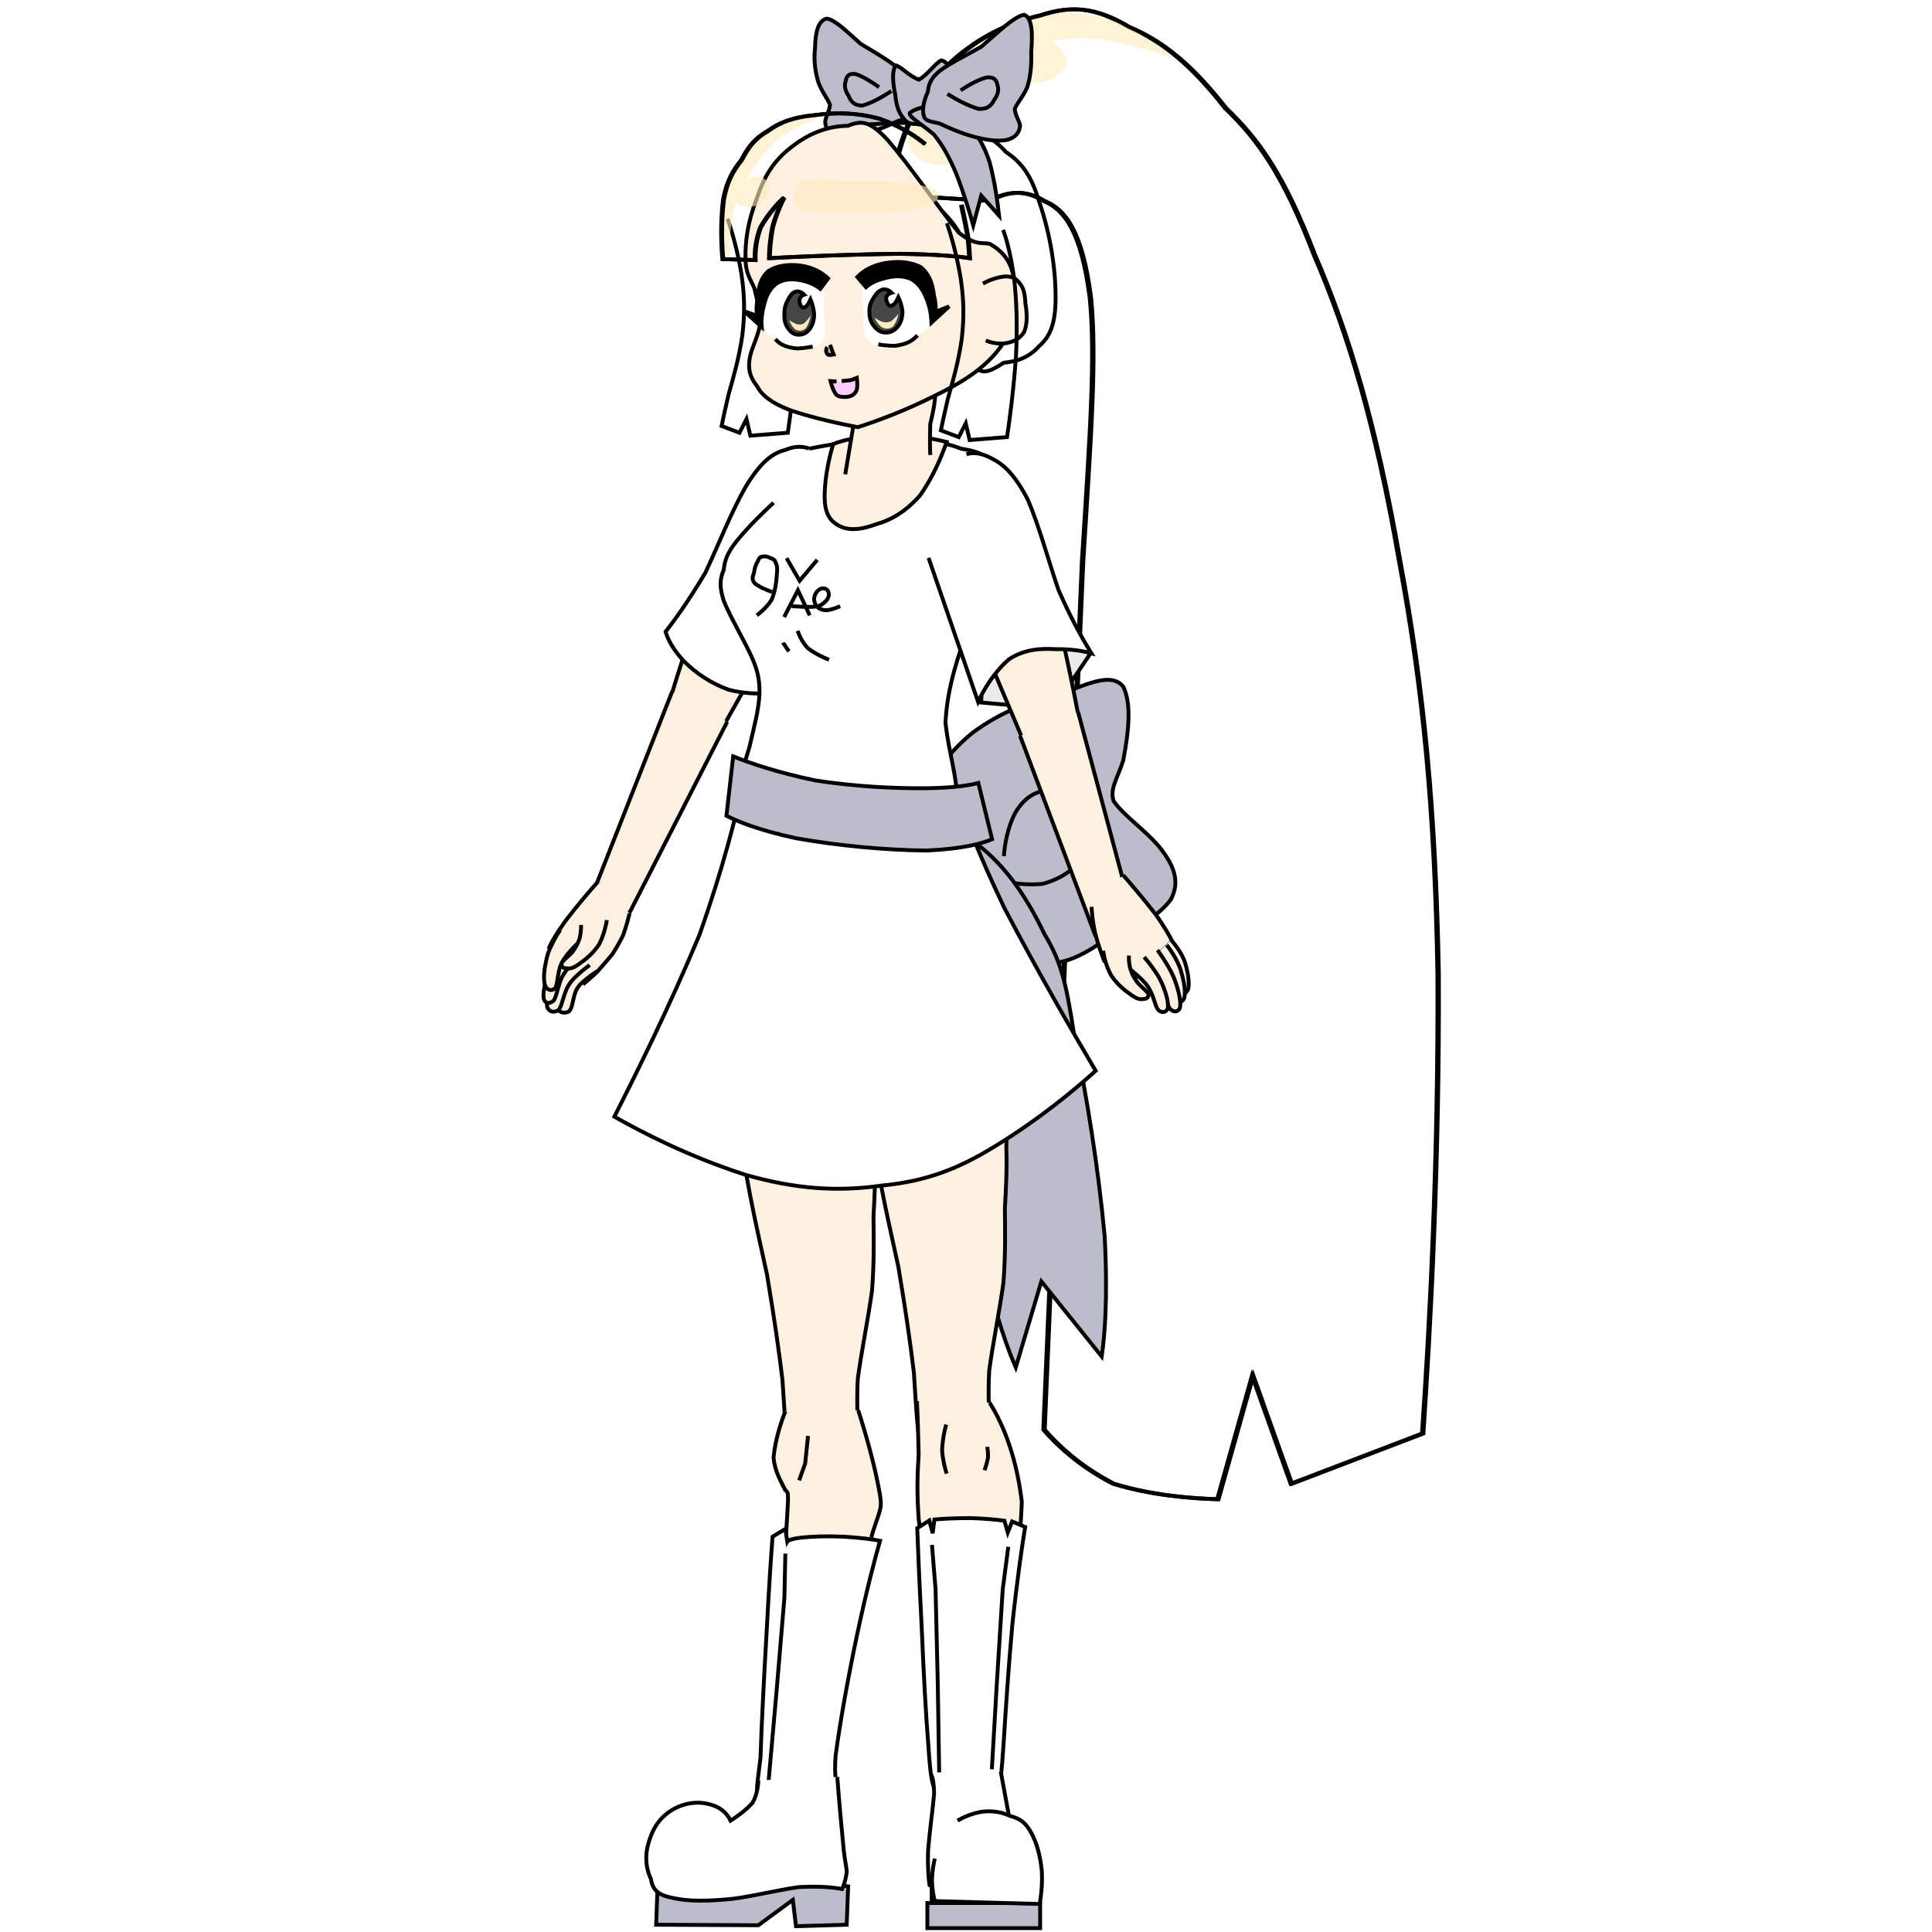 <?xml version="1.0" encoding="utf-8"?>
<!-- Generator:9va-1.2 (9va-and) https://9vae.blogspot.com/ -->
<svg xmlns:xlink="http://www.w3.org/1999/xlink" image-rendering="optimizeSpeed" baseProfile="basic" version="1.1"  xmlns="http://www.w3.org/2000/svg"
  id="9vaegirl.svg" viewBox="0 0 500 500" >
  <defs>
  <mask id="SVG_Canvas"><rect fill="#FFFFFF" x="0" y="0" width="500" height="500"></rect></mask>
  <linearGradient id="LGp1_1a1">
    <stop style="stop-color:#816310;stop-opacity:1.00;" offset="0" />
    <stop style="stop-color:#4f3d0a;stop-opacity:1.00;" offset="1" />
  </linearGradient>
  </defs>
  <g id="SVG_Still" mask="url(#SVG_Canvas)">
    <path fill="url(#SGp1_1a1)" stroke="#000000" stroke-width="1.00" d="M232.00,41.00C233.25,35.75 236.12,27.38 243.00,19.00 C250.31,11.31 259.06,6.25 269.00,4.00 C277.50,1.19 283.69,2.06 292.00,7.00 C300.75,10.69 308.19,16.75 317.00,28.00 C325.56,36.19 332.06,45.31 340.00,66.00 C348.81,86.31 355.88,109.81 362.00,145.00 C368.25,178.31 371.25,210.06 372.00,252.00 C372.25,301.25 369.81,344.62 368.00,371.00L334.00,384.00 L324.00,356.00 L315.00,388.00 C308.56,387.81 298.25,387.12 288.00,384.00 C279.00,379.38 273.19,373.69 270.00,370.00C271.06,345.00 272.81,303.56 275.00,255.00 C277.00,212.00 278.62,177.88 280.00,145.00 C282.12,111.62 283.50,92.12 282.00,77.00 C279.81,60.12 275.56,54.25 270.00,52.00 C264.25,48.38 259.12,50.19 256.00,52.00L240.00,51.00 L232.00,41.00 Z"></path>
    <path fill="#feeabb" fill-opacity="0.62" stroke="none" stroke-width="1.00" d="M247.75,41.50 C250.25,38.31 250.69,31.94 252.31,25.38 C255.38,19.62 258.62,15.69 260.75,13.50C260.38,14.88 260.00,17.06 261.06,19.00 C262.44,20.62 264.75,21.50 267.56,21.50 C270.25,21.44 272.50,20.44 274.19,19.00 C275.88,17.75 276.38,16.44 275.88,14.88 C275.00,13.00 273.31,11.50 272.12,10.56C273.88,10.25 276.94,9.81 281.00,9.88 C284.38,10.00 287.31,10.50 291.44,11.50 C296.38,12.69 300.75,14.00 303.50,14.88C301.69,13.31 298.56,10.94 294.44,8.50 C290.88,6.38 287.75,5.00 283.50,4.19 C279.12,3.12 275.25,2.94 270.75,3.94 C266.50,4.62 263.38,6.19 258.94,9.00 C254.00,11.00 249.56,13.25 245.06,18.31 C239.31,24.75 235.06,32.00 235.06,37.38 C236.88,42.38 242.75,43.94 247.75,41.50 Z"></path>
    <path fill="none" stroke="#000000" stroke-width="1.00" d="M232.38,41.00C233.62,35.75 236.50,27.38 243.38,19.00 C250.69,11.31 259.44,6.25 269.38,4.00 C277.88,1.19 284.06,2.06 292.38,7.00 C301.12,10.69 308.56,16.75 317.38,28.00 C325.94,36.19 332.44,45.31 340.38,66.00 C349.19,86.31 356.25,109.81 362.38,145.00 C368.62,178.31 371.62,210.06 372.38,252.00 C372.62,301.25 370.19,344.62 368.38,371.00L334.38,384.00 L324.38,356.00 L315.38,388.00 C308.94,387.81 298.62,387.12 288.38,384.00 C279.38,379.38 273.56,373.69 270.38,370.00C271.44,345.00 273.19,303.56 275.38,255.00 C277.38,212.00 279.00,177.88 280.38,145.00 C282.50,111.62 283.88,92.12 282.38,77.00 C280.19,60.12 275.94,54.25 270.38,52.00 C264.62,48.38 259.50,50.19 256.38,52.00L240.38,51.00 L232.38,41.00 Z"></path>
    <path fill="#bcbdcb" stroke="#000000" stroke-width="1.00" d="M237.62,209.81 C240.38,202.25 244.38,195.62 251.62,189.69 C259.44,183.88 267.81,180.94 275.88,179.19 C283.56,175.88 288.19,174.62 290.69,177.69 C292.94,182.19 292.06,189.69 290.69,196.81 C289.12,201.69 287.19,204.00 288.19,207.31 C290.94,211.19 295.94,214.44 299.94,219.06 C303.75,223.81 305.56,228.06 303.00,232.81 C299.44,237.62 292.62,241.06 284.81,244.06 C279.00,247.88 274.62,250.00 267.75,249.19 C259.31,247.69 251.12,243.62 244.25,238.69 C237.75,235.31 234.94,232.62 234.25,227.69 C232.75,222.44 233.94,217.00 237.62,209.81 Z"></path>
    <path fill="none" stroke="#000000" stroke-width="1.00" d="M254.69,226.69C258.12,227.88 263.75,229.31 269.75,228.75 C275.12,227.38 278.88,224.38 281.25,220.31 C283.81,216.38 284.06,212.75 282.06,209.56 C279.88,206.12 276.06,204.38 271.81,204.50 C268.00,204.56 265.12,206.50 262.88,210.12 C260.69,214.19 260.00,218.69 259.81,221.56"></path>
    <path fill="#bcbdcb" stroke="#000000" stroke-width="1.00" d="M251.12,217.25 C259.19,222.62 265.25,231.19 270.31,241.75 C274.62,248.88 275.94,254.44 277.94,267.56 C281.31,283.94 284.25,302.31 285.88,319.88 C286.75,336.25 285.88,345.88 285.12,351.06L269.50,331.62 L262.88,353.88 C260.94,349.44 257.88,341.31 254.69,327.31 C252.31,312.75 250.81,297.50 248.56,282.38 C246.38,268.94 244.44,260.94 240.69,253.00 C235.44,244.44 229.88,239.38 226.88,233.31 C223.94,225.25 224.38,218.88 229.19,215.44 C234.38,211.62 242.25,211.94 251.12,217.25 Z"></path>
    <path fill="#bcbdcb" stroke="#000000" stroke-width="1.00" d="M232.38,17.62 C229.81,15.50 226.50,13.62 222.69,11.31 C219.00,8.00 216.12,5.12 213.94,4.81 C211.75,5.31 211.00,8.38 210.94,12.31 C210.56,15.62 210.94,18.62 211.88,21.56 C212.94,24.12 214.19,25.56 214.81,27.12 C214.62,28.88 213.69,30.12 213.56,31.50 C213.62,33.19 214.44,34.50 216.56,35.12 C218.69,35.62 221.38,35.31 224.62,34.44 C227.75,33.50 230.25,32.31 232.50,31.25 C234.69,30.69 235.75,30.62 236.12,29.44 C236.56,27.69 236.06,25.50 235.19,23.06 C234.94,21.00 234.44,19.62 232.38,17.62 Z"></path>
    <path fill="none" stroke="#000000" stroke-width="1.00" d="M230.69,23.56C228.81,24.81 225.88,26.56 223.25,27.31 C221.19,27.38 220.19,26.31 219.62,24.81 C218.69,23.44 218.44,22.06 218.88,20.94 C219.06,19.62 219.81,18.88 221.50,19.19 C223.56,19.88 225.94,21.44 227.50,22.56"></path>
    <path fill="#fff0e2" stroke="#000000" stroke-width="1.00" d="M209.00,149.31L187.06,188.19 C185.88,189.25 183.94,190.75 181.31,191.12 C178.50,190.94 176.00,189.69 174.31,187.50 C173.06,185.00 173.19,182.38 173.50,180.75C177.38,167.88 183.81,148.31 190.88,133.88 C197.00,124.44 201.50,124.06 205.44,126.31 C209.44,127.31 211.31,131.06 212.25,133.75"></path>
    <path fill="#fff0e2" stroke="#000000" stroke-width="1.00" d="M188.19,186.81L163.06,235.94 C162.44,236.50 161.44,237.25 159.75,237.56 C157.81,237.69 155.81,237.31 154.44,236.12 C153.38,234.50 153.31,232.44 153.44,231.19L173.94,179.00 "></path>
    <path fill="#ffffff" stroke="#000000" stroke-width="1.00" d="M216.94,143.50 C211.81,156.06 204.69,170.19 200.00,179.25C197.50,179.56 193.44,179.75 188.56,178.50 C183.94,176.81 180.12,174.25 177.00,171.12 C173.94,167.88 172.75,165.12 172.25,163.50C174.44,160.69 178.12,155.69 182.56,148.19 C186.25,140.31 189.25,132.50 193.00,125.94 C196.69,119.88 199.69,117.31 203.25,116.44 C206.94,114.88 209.88,115.69 212.69,118.06 C215.81,119.50 217.75,121.94 218.56,126.69 C220.12,130.12 220.19,134.19 216.94,143.50 Z"></path>
    <path fill="url(#SGp1_12a1)" stroke="#000000" stroke-width="1.00" d="M188.31,56.62C189.31,59.56 190.81,64.50 191.88,70.88 C192.69,76.31 192.81,81.00 192.12,86.75 C191.25,92.75 189.81,97.62 188.56,102.06 C187.50,106.56 187.00,109.00 186.75,110.25L191.38,112.00 L193.19,108.44 L194.19,112.75 L203.88,112.00 C204.56,107.44 205.56,99.88 206.19,91.06 C206.56,83.19 206.38,76.88 205.69,70.88 C204.81,64.38 203.62,60.50 202.88,58.38"></path>
    <path fill="url(#SGp1_13a1)" stroke="#000000" stroke-width="1.00" d="M219.44,32.69C225.81,32.00 236.00,31.31 245.62,32.25 C252.94,33.25 256.75,35.38 260.31,39.31 C264.56,42.19 266.88,45.44 268.94,52.19 C271.69,60.19 273.19,69.00 273.19,77.00 C273.19,83.81 271.75,87.12 268.94,89.56 C266.25,92.56 263.19,93.56 259.75,93.88 C256.19,96.19 253.50,97.62 251.75,93.56 C250.81,87.19 251.50,77.19 250.56,67.81 C249.62,61.38 247.75,58.38 242.25,53.12 C234.50,45.19 225.31,37.44 219.44,32.69Z"></path>
    <path fill="#ffffff" stroke="#000000" stroke-width="1.00" d="M200.19,130.12C197.69,132.44 193.81,136.12 190.62,140.06 C188.31,143.00 187.56,144.88 187.31,147.44 C186.31,149.81 186.12,151.81 187.31,155.50 C189.00,159.62 191.62,164.00 193.94,168.75 C195.81,172.62 196.62,175.25 196.56,179.38 C196.38,183.69 195.25,187.75 193.94,193.38 C192.25,198.81 190.81,203.62 191.31,209.94 C191.44,216.94 193.19,223.00 198.56,227.88 C204.50,232.88 212.06,235.00 220.38,234.38 C228.00,234.06 233.50,231.25 238.50,225.81 C243.94,221.00 246.81,215.56 247.75,208.12 C247.81,201.06 245.50,194.81 244.69,187.00 C245.12,179.12 247.00,172.75 249.56,165.38 C252.00,158.44 254.31,153.44 256.12,146.31 C258.19,137.56 259.19,129.69 257.94,123.50 C256.88,118.31 254.12,116.94 248.75,116.12 C243.50,114.12 237.62,113.31 230.00,113.50 C221.44,113.88 213.94,115.19 209.44,116.12"></path>
    <path fill="#fff0e2" stroke="#000000" stroke-width="1.00" d="M191.50,291.31 C192.38,302.75 195.50,316.12 198.50,329.88 C200.50,341.81 201.56,349.38 202.50,357.12 C203.12,365.88 203.19,371.44 204.38,375.88 C205.81,380.69 207.75,382.56 210.62,382.88 C213.69,383.69 216.62,382.62 219.06,380.25 C221.06,378.62 221.75,376.50 222.00,372.19 C222.12,368.25 221.62,363.81 222.00,356.75 C223.00,349.38 224.56,342.06 225.69,333.94 C226.25,326.31 226.12,320.81 226.06,314.81 C226.38,308.81 226.62,304.75 226.44,299.38 C226.56,293.12 226.38,287.88 224.19,282.81 C221.94,277.38 218.75,274.00 213.56,272.56 C207.81,270.38 202.06,270.69 197.38,274.38 C192.88,276.69 191.00,281.06 191.50,291.31 Z"></path>
    <path fill="#fff0e2" stroke="#000000" stroke-width="1.00" d="M222.12,365.00C223.88,370.50 226.44,379.19 227.75,386.94 C228.38,390.62 227.56,391.06 225.69,397.12 C223.94,406.12 221.75,417.56 219.31,429.81 C217.06,440.94 215.44,448.69 213.69,454.88 C212.06,461.06 211.00,463.31 209.12,464.31 C206.62,466.44 204.06,466.69 202.00,464.81 C200.00,464.31 199.12,462.44 199.19,455.38 C199.25,447.69 200.25,437.69 201.44,425.00 C202.44,411.56 203.31,400.00 203.75,391.81 C204.12,385.88 203.94,386.25 203.25,385.69 C202.06,383.25 200.56,380.94 200.19,377.25 C200.62,372.56 202.12,368.06 203.25,365.25"></path>
    <path fill="none" stroke="#000000" stroke-width="1.00" d="M206.81,383.12L208.38,378.75 209.12,371.62 "></path>
    <path fill="#ffffff" stroke="#000000" stroke-width="1.00" d="M199.94,397.69C199.56,402.50 199.00,410.94 198.38,422.75 C197.69,434.69 197.12,445.88 196.81,454.94 C195.94,462.31 195.38,464.38 196.56,466.12 C198.12,469.44 200.88,471.25 204.25,472.00 C207.25,473.12 209.81,472.94 212.19,471.00 C214.56,468.94 215.81,465.81 216.50,462.31 C216.62,461.06 215.81,460.50 216.25,454.38 C217.38,445.88 219.38,434.62 221.88,422.75 C224.31,411.38 226.44,403.31 227.75,398.75C225.81,398.38 222.56,397.94 218.31,397.69 C214.06,397.50 210.25,397.62 207.31,397.94 C204.69,398.25 203.94,398.69 203.75,399.00L203.25,395.69 L199.94,397.69 Z"></path>
    <path fill="none" stroke="#000000" stroke-width="1.00" d="M203.25,402.06L203.00,413.56 200.94,438.06 198.88,461.31 "></path>
    <path fill="#bcbdcb" stroke="#000000" stroke-width="1.00" d="M170.12,489.81C176.19,490.06 185.69,490.44 194.25,490.12 C199.94,489.25 202.12,487.94 205.69,487.25 C211.25,487.06 216.31,487.69 219.50,488.19L219.12,498.12 L206.00,498.50 L205.19,491.69 L196.25,498.25 L169.81,498.12 L170.12,489.81 Z"></path>
    <path fill="#ffffff" stroke="#000000" stroke-width="1.00" d="M196.25,460.75C196.25,462.00 196.00,464.19 194.81,466.50 C192.94,468.62 190.56,470.25 189.06,471.19C188.50,470.00 187.38,468.31 184.81,467.31 C181.94,466.25 178.62,466.19 175.19,467.75 C171.75,469.38 169.44,472.06 168.19,475.88 C166.81,479.62 167.00,483.12 168.44,486.25 C168.94,489.12 170.25,490.44 174.12,491.19 C178.19,492.12 183.38,492.06 189.88,491.38 C196.12,490.50 201.38,489.12 206.69,488.38 C212.25,488.06 215.88,488.50 217.94,488.88C218.31,488.00 218.88,486.56 219.12,484.56 C219.19,483.69 218.88,483.06 218.38,479.06 C217.75,472.75 217.06,464.94 216.69,459.88"></path>
    <path fill="#fff0e2" stroke="#000000" stroke-width="1.00" d="M225.50,289.31 C226.38,300.75 229.50,314.12 232.50,327.88 C234.50,339.81 235.56,347.38 236.50,355.12 C237.12,363.88 237.19,369.44 238.38,373.88 C239.81,378.69 241.75,380.56 244.62,380.88 C247.69,381.69 250.62,380.62 253.06,378.25 C255.06,376.62 255.75,374.50 256.00,370.19 C256.12,366.25 255.62,361.81 256.00,354.75 C257.00,347.38 258.56,340.06 259.69,331.94 C260.25,324.31 260.12,318.81 260.06,312.81 C260.38,306.81 260.62,302.75 260.44,297.38 C260.56,291.12 260.38,285.88 258.19,280.81 C255.94,275.38 252.75,272.00 247.56,270.56 C241.81,268.38 236.06,268.69 231.38,272.38 C226.88,274.69 225.00,279.06 225.50,289.31 Z"></path>
    <path fill="#fff0e2" stroke="#000000" stroke-width="1.00" d="M256.12,363.00C258.88,367.44 262.88,375.56 264.44,388.62 C264.06,401.94 261.19,415.50 258.75,428.50 C257.69,440.31 257.69,447.00 257.19,452.31 C256.44,458.31 255.50,460.62 253.62,461.69 C251.31,463.81 248.81,464.00 246.56,462.19 C244.50,461.69 243.44,459.81 242.75,452.81 C242.19,444.94 242.31,434.75 241.75,422.62 C240.44,411.00 238.81,401.69 237.75,393.06 C237.19,385.00 237.50,380.94 237.75,376.38 C237.62,370.06 237.44,365.31 237.31,362.62"></path>
    <path fill="none" stroke="#000000" stroke-width="1.00" d="M245.00,381.38C244.56,380.06 244.00,377.94 243.81,375.31 C243.94,372.50 244.44,370.12 244.88,368.69"></path>
    <path fill="#ffffff" stroke="#000000" stroke-width="1.00" d="M237.38,395.50C237.56,400.31 237.88,408.69 238.50,420.38 C239.00,432.19 239.56,443.31 240.31,452.38 C240.81,459.88 241.25,462.25 242.44,464.00 C243.50,467.12 244.81,468.44 247.19,469.00 C249.94,469.94 252.94,469.81 255.38,468.50 C257.25,467.50 257.88,465.81 258.38,462.62 C259.00,460.94 259.19,458.94 259.69,451.81 C260.25,443.06 260.94,432.12 262.00,420.38 C263.25,408.69 264.50,400.12 265.31,395.19L261.94,393.75 L260.81,396.62 L259.94,393.56 C258.06,393.31 255.00,393.00 251.19,392.88 C247.25,392.88 243.81,393.06 241.81,393.25L241.38,396.81 L240.50,393.50 L237.38,395.50 Z"></path>
    <path fill="#ffffff" stroke="#000000" stroke-width="1.00" d="M240.88,459.12C241.19,459.50 241.69,460.69 241.75,464.25 C241.38,468.44 240.62,473.69 240.19,478.81 C240.06,483.44 240.31,486.31 240.56,487.88C243.06,488.75 247.25,490.12 252.38,490.62 C257.50,490.44 261.88,489.38 264.56,488.62C264.06,486.12 263.31,481.81 262.19,475.69 C260.94,468.88 259.69,462.44 259.00,458.50"></path>
    <path fill="#bcbdcb" stroke="#000000" stroke-width="1.00" d="M241.12,487.19L266.81,487.81 266.81,494.31 241.12,493.69 241.12,487.19 Z"></path>
    <path fill="#bcbdcb" stroke="#000000" stroke-width="1.00" d="M240.00,492.50L269.19,492.50 269.19,499.00 240.00,499.00 240.00,492.50 Z"></path>
    <path fill="#ffffff" stroke="#000000" stroke-width="1.00" d="M247.81,471.19C249.06,470.44 251.19,469.38 254.06,468.88 C256.69,468.56 259.06,468.88 261.50,470.00 C263.88,470.62 265.38,471.62 266.81,474.19 C268.38,477.00 269.25,480.44 269.62,484.25 C269.81,488.06 269.38,491.00 269.06,492.75L241.94,492.00 C241.62,490.88 241.25,489.00 241.19,486.69 C241.25,484.25 241.62,482.19 241.94,481.00"></path>
    <path fill="none" stroke="#000000" stroke-width="1.00" d="M241.19,399.81L242.12,411.25 242.69,435.56 243.06,458.69 "></path>
    <path fill="none" stroke="#000000" stroke-width="1.00" d="M260.94,400.31L259.50,411.38 258.00,435.31 256.69,457.88 "></path>
    <path fill="#ffffff" stroke="#000000" stroke-width="1.00" d="M192.06,203.75C190.44,211.31 187.25,224.31 181.00,242.00 C173.12,260.88 164.44,278.25 159.00,289.00C166.19,293.06 178.19,299.31 193.00,304.06 C205.81,307.69 216.44,308.50 228.31,306.81 C239.81,305.69 248.00,302.50 257.56,296.62 C269.12,289.56 278.19,281.94 283.56,277.12C277.69,267.19 268.44,251.25 259.88,234.88 C252.88,220.19 249.19,210.25 247.31,204.69"></path>
    <path fill="#ebebeb" stroke="#000000" stroke-width="1.00" d="M253.94,181.81L263.75,182.69 276.50,177.56 282.25,169.06 270.12,156.94 254.38,166.69 253.94,181.81 Z"></path>
    <path fill="#fff0e2" stroke="#000000" stroke-width="1.00" d="M247.56,150.81L264.94,191.94 C265.94,193.12 267.69,194.88 270.31,195.50 C273.06,195.62 275.69,194.69 277.69,192.69 C279.19,190.38 279.31,187.75 279.25,186.06C276.75,172.81 272.56,152.69 267.25,137.56 C262.19,127.50 257.75,126.56 253.69,128.38 C249.56,128.94 247.25,132.44 246.06,135.00"></path>
    <path fill="#fff0e2" stroke="#000000" stroke-width="1.00" d="M264.00,190.44L283.44,242.06 C283.88,242.69 284.81,243.56 286.50,244.06 C288.38,244.44 290.38,244.31 291.94,243.25 C293.12,241.75 293.44,239.75 293.50,238.44L279.00,184.25 "></path>
    <path fill="#ffffff" stroke="#000000" stroke-width="1.00" d="M240.31,144.38L253.12,181.62 C254.56,178.62 257.12,174.06 261.19,170.56 C265.06,168.12 268.94,167.75 273.12,168.00 C277.44,167.94 280.62,168.56 282.44,169.06C280.56,166.00 277.44,160.69 273.94,152.69 C271.12,144.44 269.00,136.38 266.06,129.44 C262.81,123.12 259.94,120.31 256.94,118.81 C253.69,116.94 251.38,117.12 250.12,117.56"></path>
    <path fill="none" stroke="#000000" stroke-width="1.00" d="M206.44,163.25C206.75,164.25 207.44,165.94 209.00,167.69 C210.94,169.19 213.12,170.19 214.56,170.75"></path>
    <path fill="none" stroke="#000000" stroke-width="1.00" d="M202.69,166.31C202.75,166.50 203.00,166.81 203.31,167.31 C203.62,167.81 203.94,168.25 204.19,168.56"></path>
    <path fill="none" stroke="#000000" stroke-width="1.00" d="M195.88,159.25C196.81,158.50 198.38,157.25 199.69,155.25 C200.56,153.12 200.88,151.06 201.00,149.19 C201.19,147.44 201.19,146.62 200.88,145.94 C200.62,145.06 200.25,144.69 199.56,144.50 C198.81,144.06 198.00,143.88 197.31,144.06 C196.69,144.06 196.44,144.44 196.12,145.25 C195.62,146.06 195.25,147.12 195.12,148.31 C194.69,149.31 194.56,150.12 195.38,151.00 C196.62,152.00 198.56,152.75 199.81,153.19"></path>
    <path fill="none" stroke="#000000" stroke-width="1.00" d="M203.56,144.44L206.94,150.31 211.50,144.88 "></path>
    <path fill="none" stroke="#000000" stroke-width="1.00" d="M202.94,159.69L206.50,152.75 209.56,159.25 "></path>
    <path fill="none" stroke="#000000" stroke-width="1.00" d="M204.88,156.88C206.19,156.94 208.38,157.12 210.31,157.06 C211.75,156.94 212.38,156.75 213.00,156.19 C213.88,155.56 214.38,154.81 214.50,154.06 C214.56,153.12 214.12,152.50 213.44,152.31 C212.62,152.12 211.81,152.50 211.25,153.38 C210.62,154.25 210.50,155.38 211.06,156.44 C211.56,157.38 212.50,157.88 213.88,157.94 C215.25,157.81 216.56,157.25 217.44,156.88"></path>
    <path fill="#fff0e2" stroke="#000000" stroke-width="1.00" d="M235.06,112.75 C230.56,112.50 226.50,112.69 222.69,113.19 C218.88,113.75 216.75,114.44 215.62,114.94C214.75,117.88 213.62,122.56 213.44,127.31 C213.25,131.44 214.00,134.12 216.50,135.69 C219.00,137.38 222.31,137.31 226.69,135.69 C230.88,134.50 234.56,132.25 238.12,128.19 C241.69,123.12 243.81,117.75 245.00,114.38C243.00,113.88 239.62,113.12 235.06,112.75 Z"></path>
    <path fill="#fff0e2" stroke="#000000" stroke-width="1.00" d="M218.75,122.75C219.19,120.06 219.94,115.62 220.75,110.75 C220.94,106.62 220.94,103.62 222.25,100.25 C223.56,95.75 225.62,92.19 229.25,91.25 C233.69,90.75 238.38,93.06 241.25,97.25 C242.81,101.06 241.75,105.44 240.75,109.75 C240.62,113.81 240.69,116.31 240.75,117.75"></path>
    <path fill="#fff0e2" stroke="#000000" stroke-width="1.00" d="M222.00,110.56C217.56,109.69 210.62,108.25 204.38,106.12 C199.50,104.19 197.25,102.38 195.88,99.88 C193.94,97.44 193.56,95.31 194.06,92.50 C194.62,89.81 195.94,87.62 196.62,84.44 C196.69,80.94 196.06,77.81 195.19,74.50 C194.12,72.06 193.00,70.75 192.94,67.12 C192.81,62.44 193.56,57.19 195.88,51.31 C197.75,45.62 200.31,41.50 204.75,38.12 C209.44,34.38 214.38,32.62 219.44,32.56 C223.12,31.06 225.19,31.38 229.75,36.25 C235.88,43.38 242.44,53.19 248.12,60.19 C252.56,63.75 254.25,62.62 256.19,63.12 C259.31,64.94 261.69,67.38 262.44,72.31 C263.56,77.62 262.94,83.44 259.12,89.56 C255.12,95.12 249.38,98.81 241.88,102.44 C233.69,106.56 226.44,109.12 222.00,110.56Z"></path>
    <path fill="#fff0e2" stroke="#000000" stroke-width="1.00" d="M254.38,73.38C255.62,72.69 257.69,71.81 259.88,71.56 C261.69,71.44 262.94,71.94 263.94,73.38 C264.94,74.56 265.25,76.12 265.38,78.56 C265.81,81.12 265.94,83.69 265.06,85.88 C263.88,87.81 262.00,88.62 259.88,88.88 C257.75,89.06 256.06,88.50 255.12,88.12"></path>
    <path fill="url(#SGp1_47a1)" stroke="#000000" stroke-width="1.00" d="M245.06,57.75C246.06,60.69 247.56,65.62 248.62,72.00 C249.44,77.44 249.56,82.12 248.88,87.88 C248.00,93.88 246.56,98.75 245.31,103.19 C244.25,107.69 243.75,110.12 243.50,111.38L248.12,113.12 L249.94,109.56 L250.94,113.88 L260.62,113.12 C261.31,108.56 262.31,101.00 262.94,92.19 C263.31,84.31 263.12,78.00 262.44,72.00 C261.56,65.50 260.38,61.62 259.62,59.50"></path>
    <path fill="#ffffff" stroke="none" stroke-width="1.00" d="M235.19,70.12 C233.06,69.12 231.12,69.00 229.00,69.56 C226.62,69.69 224.88,70.44 223.81,72.56 C222.94,74.88 223.12,77.75 223.50,80.88 C223.31,83.69 223.25,85.62 224.06,87.25 C225.00,88.81 226.38,89.38 228.12,89.62 C229.50,90.19 230.62,90.38 232.38,89.81 C234.25,89.25 236.06,88.19 237.88,86.69 C239.75,85.50 240.94,84.44 241.38,82.25 C241.75,79.56 241.25,76.69 239.94,74.12 C238.81,71.81 237.31,70.75 235.19,70.12 Z"></path>
    <path fill="#ffffff" stroke="none" stroke-width="1.00" d="M201.75,71.00 C203.62,69.94 205.44,69.69 207.56,70.19 C209.75,70.25 211.38,70.94 212.50,73.00 C213.38,75.31 213.38,78.19 213.25,81.31 C213.56,84.12 213.81,86.06 213.25,87.69 C212.44,89.25 211.12,89.88 209.56,90.19 C208.25,90.81 207.19,91.00 205.62,90.56 C203.75,90.06 202.06,89.06 200.31,87.62 C198.44,86.56 197.19,85.50 196.69,83.38 C196.06,80.69 196.44,77.81 197.56,75.19 C198.44,72.88 199.75,71.69 201.75,71.00 Z"></path>
    <path fill="#464646" stroke="#000000" stroke-width="1.00" d="M228.62,74.88 C229.56,74.81 230.31,75.31 230.75,75.75C230.25,75.88 229.62,76.25 229.38,76.88 C229.25,77.62 229.56,78.50 230.06,79.00 C230.50,79.31 230.94,79.12 231.50,78.62 C231.94,78.06 232.31,77.38 232.50,76.94C232.88,77.69 233.38,79.00 233.56,80.62 C233.56,82.06 233.25,83.31 232.44,84.38 C231.62,85.44 230.69,86.00 229.50,86.06 C228.25,86.12 227.25,85.69 226.38,84.62 C225.44,83.56 225.00,82.38 225.00,80.88 C224.94,79.38 225.31,78.19 226.12,77.06 C226.81,75.81 227.69,75.06 228.62,74.88 Z"></path>
    <path fill="#464646" stroke="#000000" stroke-width="1.00" d="M206.06,75.44 C206.94,75.31 207.69,75.81 208.12,76.25C207.69,76.38 207.19,76.75 206.94,77.38 C206.81,78.12 207.06,79.00 207.56,79.50 C207.94,79.75 208.38,79.56 208.88,79.06 C209.31,78.50 209.56,77.81 209.75,77.44C210.06,78.19 210.50,79.44 210.69,81.06 C210.75,82.50 210.44,83.75 209.75,84.88 C209.00,86.00 208.06,86.56 206.94,86.62 C205.81,86.69 204.88,86.25 204.12,85.19 C203.31,84.19 202.94,83.00 203.00,81.50 C202.94,80.00 203.25,78.75 203.94,77.62 C204.50,76.38 205.19,75.62 206.06,75.44 Z"></path>
    <path fill="#ffebbb" stroke="none" stroke-width="1.00" d="M226.38,82.19C226.75,82.50 227.50,83.00 228.44,83.31 C229.19,83.50 229.81,83.50 230.62,83.12 C231.44,82.50 232.12,81.69 232.56,81.19C232.31,82.06 231.94,83.50 231.12,84.50 C230.19,85.19 229.12,85.19 228.19,84.69 C227.25,84.00 226.62,82.88 226.38,82.19Z"></path>
    <path fill="#ffebbb" stroke="none" stroke-width="1.00" d="M204.25,82.81C204.62,83.12 205.31,83.56 206.12,83.88 C206.81,84.06 207.38,84.06 208.06,83.69 C208.81,83.06 209.44,82.19 209.81,81.69C209.62,82.56 209.25,84.00 208.50,85.00 C207.62,85.69 206.69,85.75 205.81,85.25 C204.94,84.56 204.50,83.50 204.25,82.81Z"></path>
    <path fill="#000000" stroke="#000000" stroke-width="1.00" d="M221.88,71.69L224.12,74.31 C224.94,73.62 226.38,72.62 228.75,72.06 C231.12,71.38 233.56,71.19 235.88,72.25 C237.94,73.44 239.12,75.44 240.00,77.88 C240.88,80.25 241.00,82.25 241.06,83.50L245.62,79.31 L242.06,80.69 C242.19,79.94 242.25,78.62 241.69,76.38 C241.38,73.69 240.62,71.00 238.25,69.12 C235.25,67.56 231.50,67.50 228.00,68.31 C224.75,69.12 222.88,70.62 221.88,71.69Z"></path>
    <path fill="#000000" stroke="#000000" stroke-width="1.00" d="M214.31,72.06L212.31,74.75 C211.50,74.12 210.06,73.19 207.88,72.69 C205.56,72.12 203.31,72.06 201.25,73.19 C199.31,74.44 198.31,76.44 197.75,78.88 C197.06,81.31 197.00,83.38 197.12,84.62L192.62,80.56 L196.00,81.75 C195.81,81.00 195.62,79.69 196.06,77.44 C196.19,74.81 196.69,72.06 198.88,70.12 C201.56,68.50 205.00,68.25 208.38,68.94 C211.38,69.62 213.25,71.06 214.31,72.06Z"></path>
    <path fill="none" stroke="#000000" stroke-width="1.00" d="M227.31,89.12C228.25,89.31 229.81,89.50 231.62,89.50 C233.19,89.31 234.38,88.94 235.50,88.38 C236.56,87.75 237.12,87.12 237.44,86.81"></path>
    <path fill="none" stroke="#000000" stroke-width="1.00" d="M210.31,89.69C209.44,89.88 207.94,90.12 206.31,90.19 C204.75,90.06 203.56,89.75 202.56,89.25 C201.44,88.69 200.94,88.06 200.69,87.75"></path>
    <path fill="#ffccff" stroke="#000000" stroke-width="1.00" d="M217.81,98.62C218.38,98.56 219.25,98.50 220.19,98.38 C220.94,98.12 221.44,97.94 221.75,97.81C221.81,98.44 221.94,99.44 221.81,100.50 C221.62,101.38 221.25,101.88 220.56,102.31 C219.69,102.75 218.81,102.81 217.88,102.69 C217.00,102.62 216.50,102.38 216.06,101.62 C215.44,100.56 215.12,99.38 214.94,98.62L216.50,98.75 "></path>
    <path fill="#bcbdcb" stroke="#000000" stroke-width="1.00" d="M233.62,30.38 C232.50,28.94 231.94,27.12 231.69,24.50 C231.00,21.19 230.81,18.12 231.88,16.94 C233.19,17.25 235.25,19.69 237.81,20.62 C240.12,19.31 242.00,16.44 243.56,15.62 C245.31,15.88 246.12,18.00 245.81,21.38 C245.25,24.69 243.56,28.19 241.62,30.62 C240.00,32.44 238.62,32.50 237.19,32.06 C235.62,32.19 234.56,31.75 233.62,30.38 Z"></path>
    <path fill="url(#SGp1_60a1)" stroke="#000000" stroke-width="1.00" d="M248.69,53.00C249.12,55.00 249.81,58.19 250.38,61.38 C250.69,64.12 250.75,65.81 250.81,66.81C248.00,66.38 242.62,65.81 232.62,65.69 C220.38,65.81 207.25,66.38 199.00,66.81C199.00,65.00 199.19,62.00 199.88,58.62 C200.81,55.31 202.00,52.62 202.81,51.12C201.12,52.69 198.62,55.44 196.69,58.88 C195.38,62.38 195.25,65.44 195.31,67.31L186.94,67.06 C186.62,63.38 186.38,57.50 187.12,51.62 C188.00,47.00 189.50,44.25 191.81,41.38 C193.56,38.00 195.25,35.81 198.62,33.88 C201.81,31.56 205.31,30.31 210.69,29.81 C216.31,29.00 221.75,29.19 227.38,30.69 C233.12,32.69 237.06,35.44 239.31,37.31"></path>
    <path fill="#feeabb" fill-opacity="0.62" stroke="none" stroke-width="1.00" d="M216.75,46.81 C211.81,46.44 209.56,46.19 208.12,46.81 C206.12,47.62 205.69,49.06 205.94,50.75 C205.50,52.25 205.81,53.44 207.69,54.31 C208.94,55.00 211.00,55.00 216.12,54.88 C222.44,55.06 229.75,55.12 235.81,54.44 C241.12,53.38 243.19,51.88 242.69,50.38 C242.75,49.00 240.25,48.06 235.00,47.44 C229.25,46.81 222.62,46.75 216.75,46.81 Z"></path>
    <path fill="#feeabb" fill-opacity="0.62" stroke="none" stroke-width="1.00" d="M188.88,66.81C188.81,65.25 188.81,62.62 189.06,59.56 C189.44,56.44 190.00,53.88 190.44,52.38C190.94,52.81 191.88,53.44 193.38,53.56 C194.94,53.56 196.50,53.19 197.75,52.06 C198.88,50.75 199.31,49.12 198.94,47.75 C198.44,46.44 197.31,45.75 196.00,45.62 C194.69,45.62 193.62,46.25 193.00,46.75C194.00,44.94 195.81,42.00 198.44,39.00 C200.75,36.50 203.00,34.81 205.75,33.31 C208.81,31.56 211.31,30.56 212.88,30.06C211.44,29.94 208.94,29.94 205.50,31.00 C202.12,32.00 199.06,33.56 196.06,36.19 C193.19,38.88 191.44,41.69 190.12,44.62 C188.62,46.88 188.00,48.12 187.69,50.62 C187.12,53.62 187.00,56.69 187.06,59.94 C186.94,63.19 187.06,65.44 187.12,66.75L188.88,66.81 Z"></path>
    <path fill="none" stroke="#000000" stroke-width="1.00" d="M248.94,53.00C249.38,55.00 250.06,58.19 250.62,61.38 C250.94,64.12 251.00,65.81 251.06,66.81C248.25,66.38 242.88,65.81 232.88,65.69 C220.62,65.81 207.50,66.38 199.25,66.81C199.25,65.00 199.44,62.00 200.12,58.62 C201.06,55.31 202.25,52.62 203.06,51.12C201.38,52.69 198.88,55.44 196.94,58.88 C195.62,62.38 195.50,65.44 195.56,67.31L187.19,67.06 C186.88,63.38 186.62,57.50 187.38,51.62 C188.25,47.00 189.75,44.25 192.06,41.38 C193.81,38.00 195.50,35.81 198.88,33.88 C202.06,31.56 205.56,30.31 210.94,29.81 C216.56,29.00 222.00,29.19 227.62,30.69 C233.38,32.69 237.31,35.44 239.56,37.31"></path>
    <path fill="#c4b9ae" stroke="#000000" stroke-width="1.00" d="M214.81,89.25L215.75,91.75 C215.38,91.81 214.75,91.94 214.31,91.81 C213.94,91.50 213.75,91.06 213.81,90.62 C213.81,90.19 214.00,90.00 214.12,89.88"></path>
    <path fill="none" stroke="#000000" stroke-width="1.00" d="M254.81,380.50C255.06,379.75 255.44,378.56 255.69,377.25 C255.75,375.94 255.56,375.00 255.50,374.44"></path>
    <path fill="#bcbdcb" stroke="#000000" stroke-width="1.00" d="M189.75,195.75C193.81,197.38 200.88,199.88 211.12,202.00 C221.38,203.56 231.12,204.06 239.75,204.00 C247.62,203.88 251.38,203.12 253.19,202.62L256.75,217.19 C254.25,218.25 249.38,219.69 239.75,220.12 C228.94,220.00 217.00,218.88 206.06,216.94 C196.06,214.81 190.75,212.50 188.00,211.12L189.75,195.75 Z"></path>
    <path fill="#bcbdcb" stroke="#000000" stroke-width="1.00" d="M235.44,29.25 C235.19,30.31 238.25,31.88 241.69,34.81 C243.88,37.50 245.56,40.44 247.44,44.88 C249.50,50.12 251.00,55.19 251.88,58.31L253.94,50.62 L258.56,55.81 C258.19,52.50 257.50,47.19 256.12,42.00 C254.75,37.81 253.19,35.38 251.31,33.06 C250.00,30.12 249.00,28.31 246.44,27.69 C242.12,26.94 237.31,27.62 235.44,29.25 Z"></path>
    <path fill="#bcbdcb" stroke="#000000" stroke-width="1.00" d="M243.25,18.31 C245.94,16.31 249.56,14.62 254.00,12.06 C258.56,8.12 262.38,4.31 265.06,3.81 C267.19,4.69 267.25,8.75 266.88,13.44 C267.00,17.06 266.69,19.94 265.81,22.69 C264.62,25.25 263.25,26.62 262.62,28.19 C262.75,29.94 263.81,31.19 264.00,32.56 C263.81,34.25 262.94,35.56 260.62,36.19 C258.19,36.69 255.25,36.25 251.75,35.31 C248.25,34.31 245.50,33.06 243.12,31.94 C240.62,31.38 239.50,31.31 239.12,30.12 C238.56,28.38 239.06,26.19 240.12,23.75 C240.38,21.69 240.88,20.25 243.25,18.31 Z"></path>
    <path fill="none" stroke="#000000" stroke-width="1.00" d="M245.19,24.31C247.19,25.56 250.38,27.38 253.31,28.19 C255.50,28.31 256.62,27.31 257.31,25.81 C258.31,24.50 258.56,23.12 258.12,21.94 C257.88,20.56 257.06,19.81 255.25,20.06 C252.94,20.69 250.31,22.25 248.62,23.38"></path>
    <path fill="#fff0e2" stroke="#000000" stroke-width="1.00" d="M154.75,228.19C152.62,230.56 149.31,234.44 146.31,238.38 C143.88,241.75 142.69,243.94 142.12,245.19L151.25,254.44 C151.81,253.94 152.94,253.06 154.44,251.62 C156.00,249.88 157.56,248.06 158.50,246.94C159.12,245.94 160.19,244.25 161.25,242.06 C162.12,239.69 162.62,237.62 162.94,236.38"></path>
    <path fill="#fff0e2" stroke="#000000" stroke-width="1.00" d="M290.69,226.50C292.75,228.88 296.06,232.75 299.12,236.69 C301.50,240.06 302.69,242.25 303.31,243.50L294.19,252.75 C293.62,252.00 292.62,250.88 291.00,249.94 C289.00,249.12 287.00,248.75 285.75,248.62C285.12,247.00 284.12,244.31 283.38,241.31 C282.75,238.38 282.56,236.00 282.50,234.69"></path>
    <path fill="#fff0e2" stroke="#000000" stroke-width="1.00" d="M154.62,251.31C153.44,252.06 151.62,253.31 150.12,254.81 C149.06,256.00 148.81,256.94 148.50,258.19 C148.12,259.75 147.94,261.06 147.25,261.75 C146.12,262.38 144.81,262.12 144.06,260.88 C143.56,259.44 143.88,257.38 144.56,255.25 C145.00,253.38 145.75,252.19 146.75,250.88 C147.88,249.31 148.94,248.19 149.62,247.62"></path>
    <path fill="#fff0e2" stroke="#000000" stroke-width="1.00" d="M298.94,247.31C299.88,247.94 301.31,249.06 302.56,250.44 C303.38,251.56 303.62,252.44 303.94,253.69 C304.19,255.19 304.38,256.50 304.94,257.12 C305.81,257.69 306.88,257.31 307.50,256.00 C307.81,254.50 307.56,252.50 307.06,250.44 C306.62,248.62 306.06,247.44 305.31,246.25 C304.38,244.75 303.50,243.75 303.00,243.19"></path>
    <path fill="#fff0e2" stroke="#000000" stroke-width="1.00" d="M152.62,249.75C151.44,250.62 149.56,252.06 148.00,253.81 C146.88,255.19 146.44,256.31 146.00,257.69 C145.44,259.31 145.19,260.75 144.50,261.44 C143.38,262.12 142.12,261.94 141.62,260.62 C141.31,259.12 141.81,256.94 142.75,254.56 C143.38,252.50 144.12,251.06 145.25,249.56 C146.44,247.75 147.56,246.50 148.31,245.81"></path>
    <path fill="#fff0e2" stroke="#000000" stroke-width="1.00" d="M298.06,248.25C298.94,249.06 300.38,250.38 301.62,252.00 C302.44,253.25 302.75,254.31 303.06,255.56 C303.38,257.12 303.50,258.38 304.06,259.06 C304.94,259.69 305.94,259.50 306.50,258.25 C306.81,256.81 306.56,254.81 306.00,252.62 C305.56,250.75 305.00,249.44 304.25,248.06 C303.31,246.38 302.44,245.19 301.94,244.56"></path>
    <path fill="#fff0e2" stroke="#000000" stroke-width="1.00" d="M150.50,246.81C149.44,247.81 147.81,249.50 146.38,251.38 C145.31,252.88 144.94,253.94 144.56,255.31 C144.06,256.94 143.81,258.25 143.25,259.00 C142.25,259.81 141.19,259.81 140.75,258.62 C140.44,257.25 140.88,255.12 141.62,252.81 C142.19,250.81 142.88,249.38 143.88,247.81 C144.94,245.88 145.94,244.50 146.56,243.69"></path>
    <path fill="#fff0e2" stroke="#000000" stroke-width="1.00" d="M295.62,249.00C296.62,250.00 298.31,251.69 299.75,253.56 C300.75,255.06 301.12,256.12 301.56,257.50 C302.00,259.12 302.25,260.44 302.88,261.19 C303.81,262.00 304.88,262.00 305.38,260.81 C305.62,259.44 305.25,257.31 304.50,255.00 C303.88,253.00 303.19,251.56 302.25,250.00 C301.12,248.06 300.12,246.69 299.56,245.88"></path>
    <path fill="#fff0e2" stroke="#000000" stroke-width="1.00" d="M149.38,244.25C148.44,245.12 147.06,246.56 145.88,248.31 C145.00,249.69 144.75,250.75 144.50,252.12 C144.19,253.75 144.12,255.12 143.62,255.81 C142.75,256.50 141.69,256.38 141.06,255.06 C140.62,253.56 140.75,251.38 141.25,249.12 C141.56,247.19 142.06,245.94 142.81,244.50 C143.62,242.75 144.44,241.44 145.00,240.69"></path>
    <path fill="#fff0e2" stroke="#000000" stroke-width="1.00" d="M292.50,250.88C293.50,251.69 295.12,253.00 296.56,254.62 C297.56,255.88 297.94,256.88 298.44,258.12 C298.94,259.62 299.25,260.88 299.88,261.50 C300.81,262.19 301.81,262.06 302.25,260.88 C302.38,259.50 301.94,257.56 301.12,255.50 C300.44,253.75 299.75,252.50 298.81,251.19 C297.69,249.56 296.69,248.38 296.12,247.69"></path>
    <path fill="#fff0e2" stroke="#000000" stroke-width="1.00" d="M292.19,247.31C292.12,248.00 292.12,249.25 292.56,250.81 C292.94,252.12 293.56,253.25 294.50,254.44 C295.62,255.62 296.75,256.44 297.19,257.19 C297.38,258.06 296.81,258.56 295.75,258.56 C294.88,258.69 293.88,258.38 292.38,257.19 C290.62,256.00 288.94,254.50 287.50,252.31 C286.19,249.81 285.69,247.50 285.50,246.06"></path>
    <path fill="#fff0e2" stroke="#000000" stroke-width="1.00" d="M150.38,239.38C150.38,240.06 150.38,241.31 150.00,242.88 C149.56,244.19 148.94,245.31 148.06,246.50 C146.88,247.69 145.75,248.50 145.38,249.25 C145.12,250.12 145.69,250.62 146.81,250.62 C147.62,250.75 148.62,250.44 150.19,249.25 C151.88,248.06 153.62,246.56 155.06,244.38 C156.31,241.88 156.81,239.56 157.06,238.12"></path>
  </g>
<!-- SourceCode:9va-1.2 (9va-and) --><!--
IwZFVkEtUyBWAgEBagFJBAH0AfRCBAADAQBaBAH///9PMQQvc3RvcmFnZS9lbXVsYXRlZC8wL0Rvd25sb2FkLzlWQWUvOXZhZWdpcmwuc3ZnIwBPAFAAAEwUAAAOgAKQDzABMBDQAEASQABwE9ABwBVABCAWoAkQF0APwBcAFzAU4BgAFEAWQBOwGEASABgAEOAXIBEwD/ARgAkQEaAE0BDgA0AQAANADwADMEsQEuD/oBLgGOERbwSwFnAEsCQFBBLgGOF3EHQiZABYgWMQAE89CgAAAAAAJAMIAAAkBQYAAAAAQwN/C8BFAHkBZxxMEQAAD3wCmA/FAZYQTADYEFEBMBC5AVgRIwEwET4A7hECAKkRkACeEjcAuBL4AO4SZwCIEbgAQxDsAD8QLwCQD1EBJQ6xAlZ04lj+6rtg//8AYAAAAP8kBQYAAAAAQwPe34BFAEwUAAAOhgKQDzYBMBDWAEASRgBwE9YBwBVGBCAWpgkQF0YPwBcGFzAU5hgAFEYWQBO2GEASBhgAEOYXIBE2D/ARhgkQEaYE0BDmA0AQBgNADwYDMHQCWIFjEP9PPQr/AAAAACQFBgAAAABDA38LwEUATAwAAA7aDR0PugvbET4LMxIrCxsSKwxNEgMM9RK/DbES8A6NEc0PQRC8D5MPRA7rDqQOO3TiWLy9ywC8vcsAAAAAAEMC//BFAHkaZxdMBwAAD+sOKxDcDkwRlA3FEaENGRD9DMgQbg0iED0N2XQAWLy9y////wD/AAAAAEMBfEUATAwAAA+yDZQQ5Q8cEV8QuRHeE/4R0hXxENgUuhBuFh4P6xR1D4kRpg8LD9AOLg6VDlMNd3TiWLy9ywC8vcsAAAAAAEMC8fBFAGcYTAwAAA6GARoN6wC1DV8ATQ0vAMUNPgFZDW0Bsg1ZAfgNiQIyDgoCJw6IAfQOwgHXDrMBcXIEeQFnAUwGAAAOawF5DfQBtQ26AY0NrgFPDdgBMw44AWl0AFi8vcv/
//8A/wAAAABDAXhFAEwIAAANEAlVC7ELwwtVC/IK5Qu4CtgLTAvuCF4M1wflDUQIXHTgWP/w4gD/8OIAAAAAAEMBNkUAeRlnC0wGAAALwwutCjEOvwn8DtkJpw7CCZcOcwrfCzBDATBFAGcATAoAAA2PCPgMgAs0C8kLKAsQCrIKxAo4C2kJQwwQB98MtAdHDUsHYQ2pB+t04lj///8A////AAAAAABDArfARQBnC0wMAAALxQOKC/4EbgwCBWwLyQZhC6wG5Av2BwAMEwbHDCMHDAy+BwAM4wWxDNsEbgyuA6ZLEAxIA2MMSAc0DDEDxQz0A8UkBQQMSAc0dCBYgWMQAE89CgAAAAAAQwJwYEUAeQFnAEwKAAANtwILD1oCBBBFAnUQzwNDERME0BDPBZkQPAXeD7wF2Q+pBD0PJANSSxAPZQGZDzcGSA8vAo0QiQKaJAUED2UGSnQiQwJ/wEUATBMAAAyDCCIL6gjBC7UJNwu1CbgMHwqMDEkLNgwfDBYL9Q0fDGkOPg3GDqYO6A4dD3wNAg9LC7APmQpWEAIJJRAfB7gPjAdCDmAHGA0XB0J04Fj///8A////AAAAAABDA3//wEUAeRpnBkwOAAAL+BI1DGgUngyoFlIMxhd+DSoX7g2xF8QN4BdDDeAWTA4bFN8OIROtDicStg4DEa0NWREJDFYRJnTiWP/w4gD/8OIAAAAAAEMC//xFAHkcZwBMDQAADeIW0A48GC8OGxjSDbUa3Q1bHG4NEh0FDKAdDQxzHHYMlxqQDLwYfQy0GBsMgxeUDLQW1HTgQwJ/8EUAZwNMAwAADO0X8g0GF6wNEhc6dABY//Di////AP8AAAAAQwBFAEwOAAAMfxjbDGYabAxNHG8MSR0iDMQdgA1DHXANiBzlDYQcZg3eGmwOPBjsDaUY2wz1GN8MvBjwDLQYu3TiWP///wD///8AAAAAAEMCf7BFAGcETAQAAAy0GSEMsBnZDI8bYQxuHNV0
AFj///////8A/wAAAABDAEUATAkAAAqiHp0MJB6iDNsedA24HoMNsh8iDOAfKAzTHrsMRB8kCp0fInTiWLy9ywC8vcsAAAAAAEMCYABFAGcUTA4AAAxEHMwMLR0oC9EdcwuNHTUK8x08CoMdvgqHHmQK4h6zC94etgzrHoYNnx6ODbIeSQ2mHfENixy+dOBY////AP///wAAAAAAQwJf2EUATA4AAA4YEhUOiBR+DsgWMg7mF14PShfOD9EXpBAAFyMQABYsEDsUvxBBE40QRxKWECMRjQ95EOkOdhEGcghnAEwLAAAQAhawEIcYShAsGsgQExxFD9oc2w9pHOMPLBxNDxwaag7cGJEO3BeGDtUWqnTgQwJ/wEUAZwxMAwAAD1AX1g89F3UPThcLdABY//Di////AP8AAAAAQwFARQBMEQAADtYYuA7oGkYPBRxGDycdAA9zHVAP9h1IECYc6hA7HD0QYBpGEJUYsxBfGJwQTRjKED8YmQ+zGI4PHRiUDxYYzQ8IGJh04lj///8A////AAAAAABDA3+EAEUAZw1MCAAADw4csg8cHQQPAx3tDwkefg/GHqoQiR6KEGMduxAwHKh04EMBakUAZw9MBAAADxIecxCtHn0QrR7lDxIe23TiWLy9ywC8vcsAAAAAAEMARQBnE0wEAAAPAB7IENMeyBDTHzAPAB8wcgJMCQAAD30dcw/hHU4QWB1gEK0doxDaHkQQ0R7MDx8ewA8THmsPHx4QdOBY////AP///wAAAAAAQwJ5AEUAZw9MBAAADxMY/Q8iGbQPKxs5DzEcq3IMZw1MBAAAEE8ZBRA4GbYQIBs1EAscnnINTAkAAAwBDLwLUA8gCfASEAwQEwEORRMtEBkSihG5EVIQPg6uD3UMy3TgWP///wD///8AAAAAAEMCXQBFAHkaZxhMBgAAD98LXRB8C2sRSAsZEaQKkRDiCc8P5gprdOJY6+vrAOvr6wAAAAAAQwBFAHkZZwhM
CAAAD3kJbRCPC/8Q5Qw4EVsMCxF0C6EQtAiZD9sIBg9hCHByGmcJTAYAABCAC+cRtw8hEegPQRI/DzQSWA7nEXALhHIaZwBMCQAADwUJBg/SC1oQUwqpERIKgBGnCpERHwmLEKEIFxAPB20PogdZWP///wD///8AAAAAAEMCNwBFAGcITAMAAAznCjQNEAp7DWkKrHQAWP///////wD/AAAAAEMBQEUAeRpnBkwDAAAMqwplDLUKdQzDColyAkwKAAAMPgn0DHsJtAyQCVMMjgkfDHkJCAxVCQEMQgkUDDIJRQw2CXAMfQmTQwJ/gEUATAMAAAy5CQcM7wllDTgJDkMARQBMAwAADK8J+wzoCYwNGQn0cgJMCQAADM4Jzg0lCdENUAnDDWgJoQ1XCYUNNAmWDTEJxw1eCd8NlwnOQwJ/AEUATAgAAA6xBwwN6wcTDXoHLw1XB/UNiAh7DisIew7iCAMPUAcmdOJY//DiAP/w4gAAAAAAQwHeRQBnFUwHAAANrAesDcwG7A3kBkQOVAW0DxQGFA8MBtwPDAdcdOBDAXxFAGcATBAAAA3gBukMxgaiDD4GPgwhBcgMSgVHDDMEqAwPBDIMPgM1DMwCYg23AgkOXAJED4IDwxADA/IQZwSFEDIFmQ8eBmd04kMCf/9FAHkBZwdMBwAAD+YElhA+BHkQfwSWEJYE6RCRBV4QPgWOD/IFgnIDTAwAAA9RA5wPigSAD44Ffg9VBnMPOAb2D4IHEg+fBtkPrwceEEoHEhBvBcMQZwSAEDoDuEsQD9QDdRAkBz8PsgO9EGcDriQFBA/UB0ZyJGcATAoAAA6zBGIOUARZDf0EiQ34BQ4OAQV0DkIFmg6GBZ0O3gVrDxYFJA7/BKJ04lj///8A////AAAAAP9DAv/ARQBnEUwKAAAMnARwDPkEYw1IBJANVAUVDVQFew0ZBaMM2gWpDIUFegxLBTYMWQSzcgJMDAAADkoErg5sBLwOVgTODmEE
8A54BOoOiATPDpkFCg6HBUYOWAVhDiYFSg4QBQ4OIgTRWEZGRgBGRkYAAAAAAEMCu/BFAGcCTAwAAAzhBLcNAgTEDO8E1gz5BPgNDgTxDRwE1w0rBRENHAVODO8FagzCBVMMsAUYDL8E2nICTAYAAA4mBSMORwU1DmoFMg6JBRMOcgVIDkMFS1j/67sA/+u7AAAAAP9DAWxFAEwGAAAMxAUtDOIFPg0BBTsNHQUbDQgFUAzdBVRyAkwLAAAN3gR7DgIEpQ5MBIEOvgSEDwAE3g8RBTgPWgT1DyEFCw8bBMYO5ARSDkAERVgAAAAAAAAAAAAAAABDAjjgRQBnEUwLAAANZQSBDUUErAz+BIsMlASTDFwE7gxSBUoMCgUJDEAFHAxBBNcMbgRiDQYET3ICTAQAAA41BZIOegWYDrgFhg7XBW10AFgAAAD///8A/wAAAABDAWBFAEwEAAANJQWbDOUFowypBZQMiwV8cgJMCQAADZ0GKg3DBiYN3AYdDd0GSA3JBmUNngZrDYEGWg1vBioNiAYsdOBY/8z/AP/M/wAAAAAAQwJeAEUAZwpMCAAADpoB5g57AYgOfgEPDt0BSg85APoPXQFWDxoB6g7TAgF04li8vcsAvL3LAAAAAABDAf9FAGcWTBAAAA+LA1APpgPWD60ELQ6KBBsMcAQtDH4DqgytAzIMSwOuDDUENQuvBDELsgM6C/0ClgxqAh4NKwHdDjYB6w71AlVLEA2uAZINrgSBDa4DCQ/5AwkkBQQNrgSBdCBYgWMQAE89CgAAAAAAQwNVPgBFAGcbTAgAAA2MAu0NAgLtDN8DLAz7A2UNggNuDr0DZw8rAyYOsAL3dOJY/uq7YP//AGAAAAD/JAUGAAAAAEMB/0UATBEAAAvOBC0L0QO5C+cDRgwWA1kMXANBDG8C/AxAAtoMEALsDGcCcAzcAhUNTgHhDNgB8AxBAkML4gLKC7sDKguxA78LsgQsQwNe3wBFAEwQAAAP
jwNQD6oD1g+xBC0OjgQbDHQELQyCA6oMsQMyDE8Drgw5BDULswQxC7YDOgwBApYMbgIeDS8B3Q46AesO+QJVdABYgWMQ/4FjEP8AAAAAJAUGAAAAAEMCVT5FAEwFAAANbQWUDXwFvA1lBb0NXQWqDWIFnnTgWMS5rgDEua4AAAAAAEMBMEUAZwpMAwAAD+0XyA/7F5QP+BdndABYgP//////AP8AAAAAQwFARQB5HGcMTAgAAAvcDDwNMgygDvwMwA/TDKoQDA2TDvwNwgzhDY8LwA0ydOJYvL3LALy9ywAAAAAAQwFmRQB5GmcYTAkAAA63AdQPGwItD3cCzg++A6UP3wMqECkDfRACAqAPtQIRD2cBu0MC44BFAHkBZxZMDAAADzQBJQ/gAMEQkQA9EK4A1xCdAWsQagHDEIACCRBKAkMPvAI1DzIB/w7yAeIPAgF8ckFnEEwGAAAPUwGFD9UBwxAVAZ0QIgFfD/QBQQ+KAXZyPkwIAAAJrA5DCSUO5gjiD1MJdA/nCacPugnoD28KFA8hCi8OxnTgWP/w4gD/8OIAAAAAAEMBSkUAeRlnGkwIAAASKw4oErIOyxL1DzgSYw/MEjAPnxHcD4oRtg8VEagOq3ICZxlMCAAACaoPtQliD+0JSBAjCTQQXAkBEE4JCQ/0CSwPrglaD3pDAX5nGkwIAAASrw91EukPpxL/D9sTDxASEzgQABMxD6cTFQ9kEvAPM3ICZxlMCAAACYoPnAlAD90JIBAbCQgQVwjaEEoI7A/pCRQPmQlFD11yA2caTAgAABKhD4QS2g/AEvEP+RMBEDETKBAkEyAPyhMED4ES3w9JcgRnGUwIAAAJaA9tCSYPtgkJD/UI9BAwCMwQKgjaD80I/g99CSkPO3IFZxpMCAAAEnoPkBK8D9kS2RAYEu4QUxMWEE0TCA/wEuQPoBK5D15yBmcZTAgAAAlWD0QJHg+FCQgPwgj6D/0I0Q/xCNQPkgjtD0gJEA8L
cgdnGkwIAAASSA+uEokP6hKnECISvhBYEuQQThLSD/gSrQ+zEoIPe3IIZxlMCAAAEkMPdRJJD60SaA/nEpMQExJ8ECkSRhATEfgPxRHYD2FyCUwIAAAJZg72CWAPLglBD2gJFg+UCS0PqgljD5QJsQ9GCdEO4nIKZxpABAAAAAF5AWcWQAQAAAACZxFABAAAAAN5HGcFQAQAAAAEQAQAAAAFZwBABAAAAAZ5GmcVQAQAAAAHeQFnEkAEAAAACHkZZwlABAAAAAlnAEAEAAAACnkBZxJABAAAAAt5GWcAQAQAAAAMeRxnDkAEAAAADUAEAAAADmcAQAQAAAAPZxNABAAAABB5AWcWQAQAAAARZwBABAAAABJABAAAABN5HEAEAAAAFEAEAAAAFXkaQAQAAAAWeQFABAAAABd5GmcYQAQAAAAYZwBABAAAABl5GUAEAAAAGkAEAAAAG3kBQAQAAAAcUABkUwMjLTFUNgAAApEHKBywCHhEb24ndCBDaGFuZ2UgZnJvbSB0aGlzIHBhZ2UgdG8gdGhlIGVuZCBwYWdlLmIF//9OAAAAAC1Eb24ndCBDaGFuZ2UgZnJvbSB0aGlzIHBhZ2UgdG8gdGhlIGVuZCBwYWdlLgBhAGYAb4BkAFj///8A////AAAAAABIDQCAABUBogAAAAAAgABlAEoBfyQFAAAAAAAkBQEAAAAARAsAABIQD6AAAAAAFVAAZFMKc2Nyb2xsLnN2Z0wKAAAFsArQBzAIEAiwB6AL0AeADKAJEAtwECAKwBGgCaARwAhgETAGsA7gdxB04GQAWP/qwAD/6sAAAAAAACQDCAAAJAUGAAAAAEMCc4BFAEwKAAAGEApABPAN0AVgEwAH8BKADPAS4A1wD/AMEA+QC0ARgAxAEiAMIBEgQwJfAEwGAAAMUAVwB+AGIAVgBgAEYAfwBSAJoAvwCDBDAXBFAEwLAAALQBEwDYAIUA1wBtAMoAVQDEAFUAuQBpAL8Agw
DMAH4AzABpAMQAagDEAHcEMCJUBFAEQLAAAEYAVQDYETASH//w==
-->
</svg>
